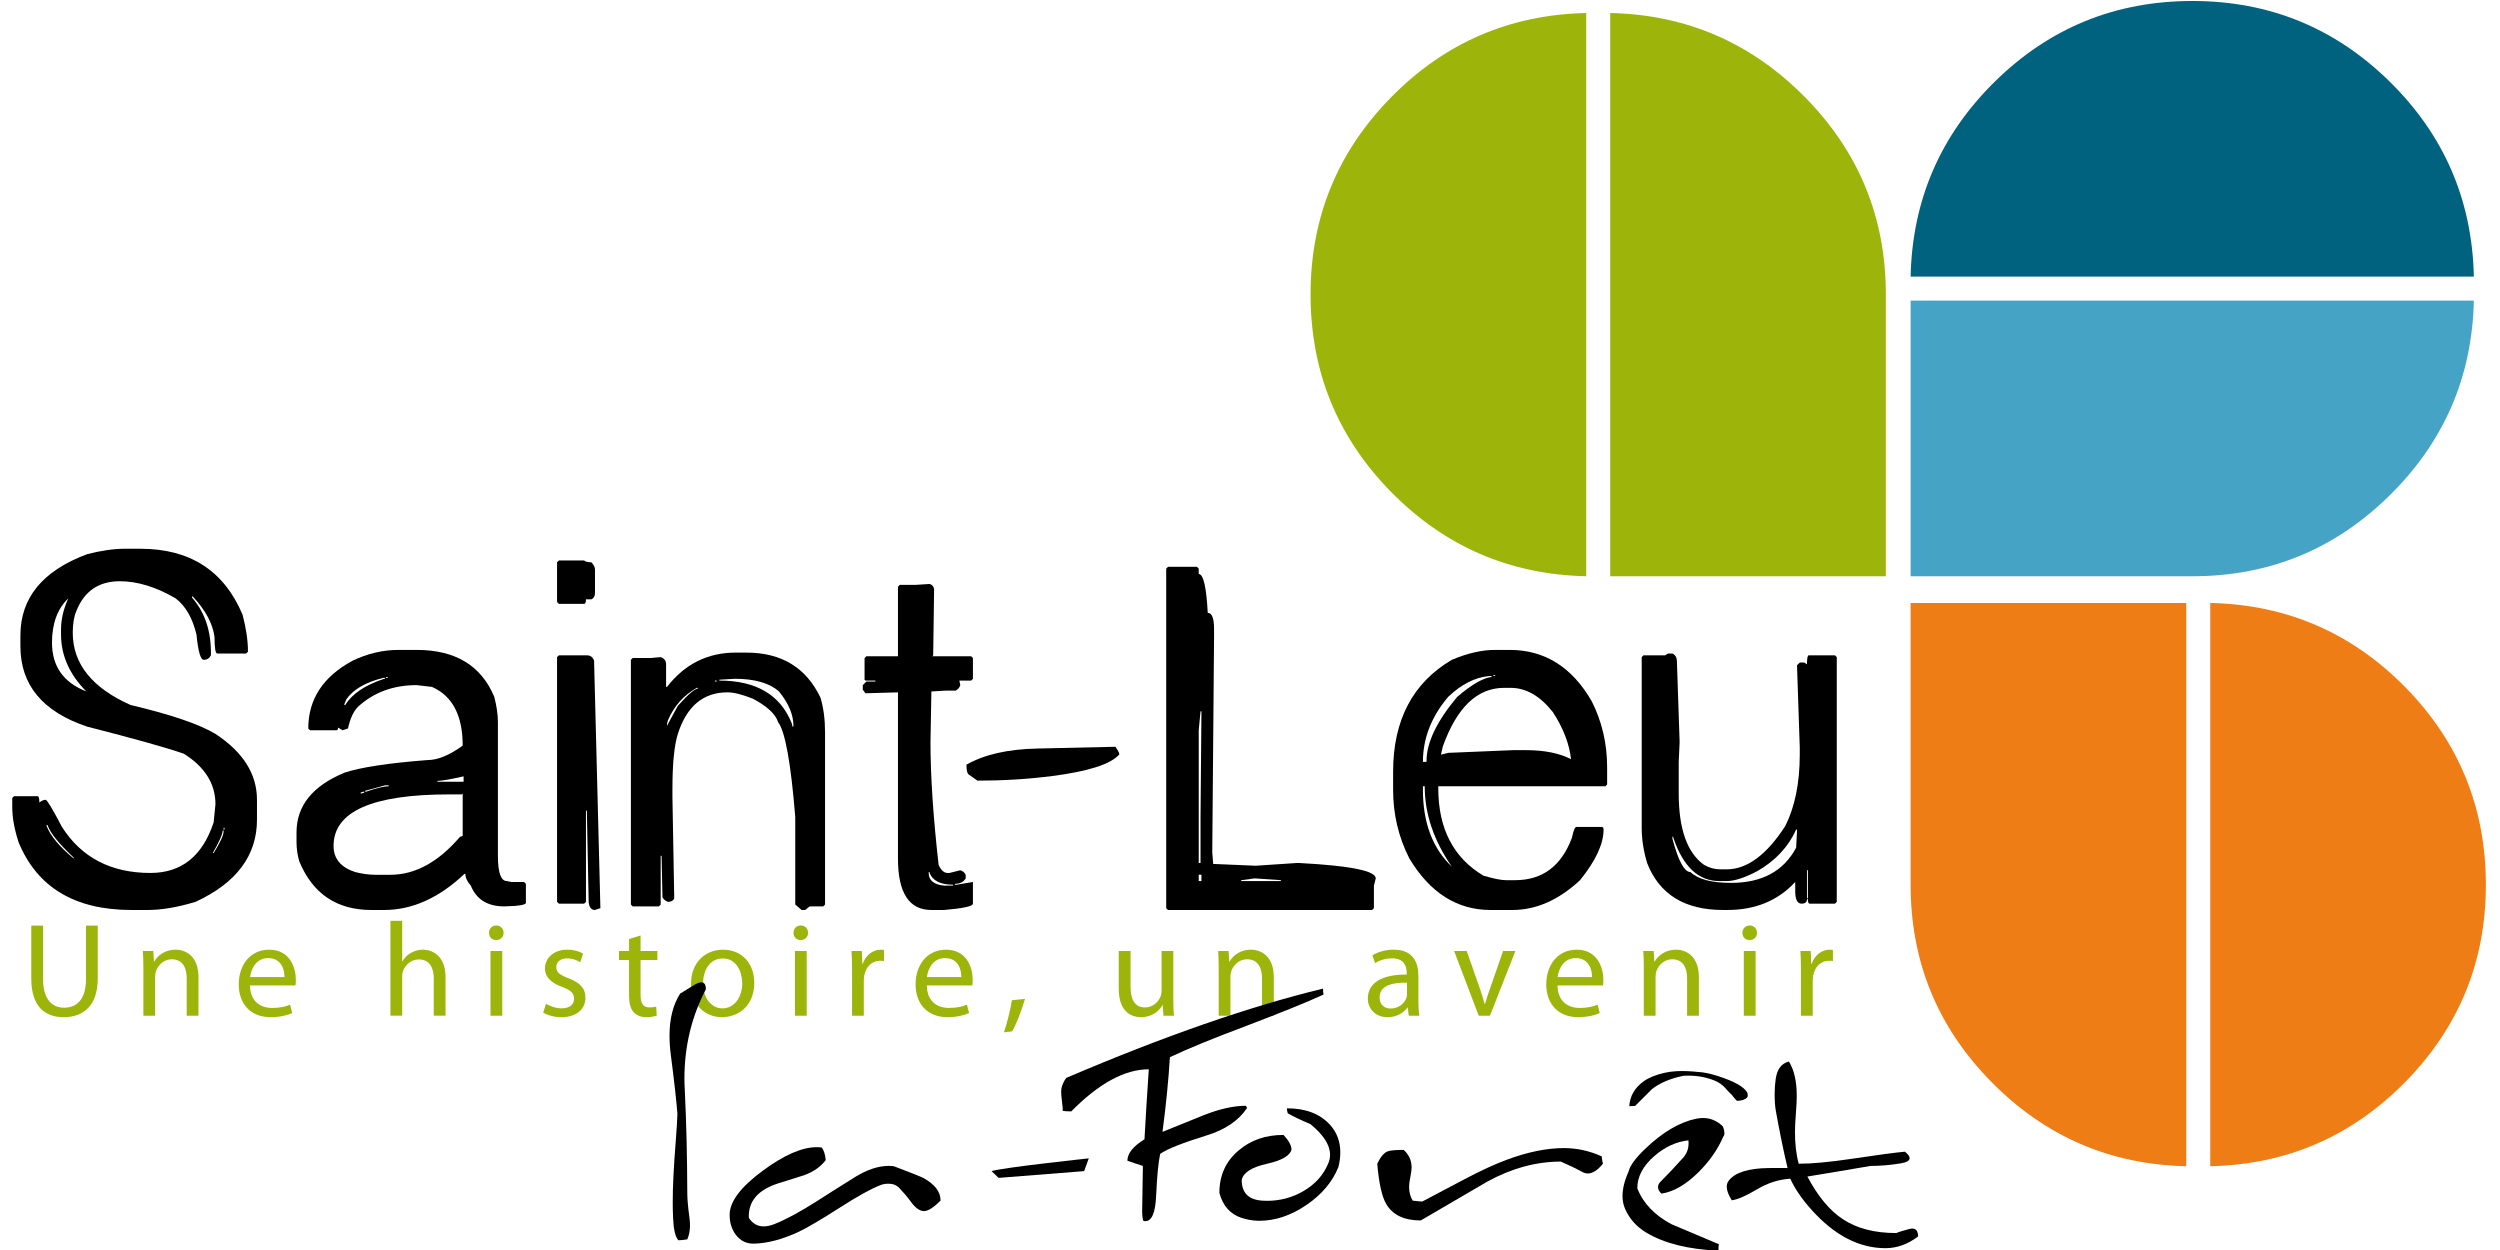 <?xml version="1.0" encoding="UTF-8" standalone="no"?>
<svg
   xmlns:dc="http://purl.org/dc/elements/1.1/"
   xmlns:cc="http://creativecommons.org/ns#"
   xmlns:rdf="http://www.w3.org/1999/02/22-rdf-syntax-ns#"
   xmlns:svg="http://www.w3.org/2000/svg"
   xmlns="http://www.w3.org/2000/svg"
   viewBox="0 0 600 303.124"
   height="150"
   width="300"
   xml:space="preserve"
   id="svg833"
   version="1.1"><defs
     id="defs837" /><g
     transform="matrix(1.333,0,0,-1.333,-609.419,960)"
     id="g841"><g
       id="g2080"><path
         id="path1707"
         style="fill:#00627f;fill-opacity:1;fill-rule:nonzero;stroke:none;stroke-width:4.826"
         d="m 889.532,705.368 c -9.941,9.758 -21.885,14.631 -35.855,14.631 -14.009,0 -25.982,-4.874 -35.908,-14.631 -9.936,-9.758 -15.051,-21.595 -15.355,-35.503 h 102.464 c -0.299,13.908 -5.414,25.745 -15.346,35.503" /><path
         id="path1711"
         style="fill:#45a4c5;fill-opacity:1;fill-rule:nonzero;stroke:none;stroke-width:4.826"
         d="M 904.877,665.497 H 802.418 v -50.149 h 51.263 c 13.966,0 25.914,4.898 35.85,14.68 9.931,9.782 15.047,21.614 15.346,35.469" /><path
         id="path1715"
         style="fill:#ee7d15;fill-opacity:1;fill-rule:nonzero;stroke:none;stroke-width:4.826"
         d="m 892.428,595.139 c -9.758,9.926 -21.6,15.051 -35.503,15.351 V 508.02 c 13.903,0.299 25.745,5.419 35.503,15.355 9.753,9.931 14.636,21.885 14.636,35.845 0,13.999 -4.884,25.977 -14.636,35.918" /><path
         id="path1719"
         style="fill:#ee7d15;fill-opacity:1;fill-rule:nonzero;stroke:none;stroke-width:4.826"
         d="m 802.415,559.219 c 0,-13.956 4.893,-25.914 14.68,-35.845 9.777,-9.936 21.6,-15.051 35.459,-15.355 V 610.487 h -50.139 z" /><path
         id="path1723"
         style="fill:#9db40a;fill-opacity:1;fill-rule:nonzero;stroke:none;stroke-width:4.826"
         d="M 747.766,717.814 V 615.351 h 50.139 v 51.273 c 0,13.961 -4.888,25.914 -14.675,35.84 -9.782,9.941 -21.605,15.046 -35.464,15.351" /><path
         id="path1727"
         style="fill:#9db40a;fill-opacity:1;fill-rule:nonzero;stroke:none;stroke-width:4.826"
         d="m 693.253,666.622 c 0,-14.014 4.884,-25.986 14.636,-35.922 9.762,-9.931 21.6,-15.047 35.512,-15.351 v 102.464 c -13.912,-0.299 -25.75,-5.41 -35.512,-15.346 -9.753,-9.931 -14.636,-21.885 -14.636,-35.845" /></g><g
       id="g2113"><path
         id="path1731"
         style="fill:#9db40a;fill-opacity:1;fill-rule:nonzero;stroke:none;stroke-width:4.826"
         d="m 462.669,551.797 v -9.729 c 0,-3.653 1.631,-5.207 3.817,-5.207 2.408,0 3.991,1.607 3.991,5.207 v 9.729 h 2.143 v -9.584 c 0,-5.038 -2.654,-7.079 -6.206,-7.079 -3.359,0 -5.887,1.897 -5.887,7.002 v 9.661 z" /><path
         id="path1735"
         style="fill:#9db40a;fill-opacity:1;fill-rule:nonzero;stroke:none;stroke-width:4.826"
         d="m 480.92,543.987 c 0,1.245 -0.024,2.22 -0.097,3.185 h 1.896 l 0.125,-1.94 h 0.043 c 0.589,1.091 1.95,2.186 3.894,2.186 1.631,0 4.16,-0.975 4.16,-5.014 v -7.002 h -2.143 v 6.785 c 0,1.901 -0.705,3.479 -2.727,3.479 -1.385,0 -2.48,-0.999 -2.866,-2.191 -0.101,-0.27 -0.15,-0.632 -0.15,-0.999 v -7.074 h -2.138 z" /><path
         id="path1739"
         style="fill:#9db40a;fill-opacity:1;fill-rule:nonzero;stroke:none;stroke-width:4.826"
         d="m 500.313,540.903 c 0.048,-2.895 1.872,-4.087 4.034,-4.087 1.535,0 2.485,0.265 3.262,0.603 l 0.391,-1.53 c -0.758,-0.343 -2.07,-0.753 -3.943,-0.753 -3.619,0 -5.791,2.408 -5.791,5.955 0,3.552 2.094,6.322 5.525,6.322 3.865,0 4.864,-3.349 4.864,-5.516 0,-0.439 -0.029,-0.753 -0.077,-0.994 z m 6.273,1.53 c 0.024,1.337 -0.555,3.45 -2.968,3.45 -2.186,0 -3.113,-1.969 -3.281,-3.45 z" /><path
         id="path1743"
         style="fill:#9db40a;fill-opacity:1;fill-rule:nonzero;stroke:none;stroke-width:4.826"
         d="m 525.864,552.671 h 2.138 v -7.374 h 0.048 c 0.343,0.613 0.878,1.173 1.539,1.535 0.632,0.367 1.38,0.584 2.186,0.584 1.583,0 4.111,-0.97 4.111,-5.009 v -7.002 h -2.143 v 6.761 c 0,1.892 -0.705,3.474 -2.727,3.474 -1.385,0 -2.456,-0.975 -2.866,-2.114 -0.125,-0.319 -0.15,-0.637 -0.15,-1.018 v -7.103 h -2.138 z" /><path
         id="path1747"
         style="fill:#9db40a;fill-opacity:1;fill-rule:nonzero;stroke:none;stroke-width:4.826"
         d="m 546.45,550.479 c 0,-0.729 -0.516,-1.317 -1.366,-1.317 -0.772,0 -1.288,0.589 -1.288,1.317 0,0.734 0.536,1.342 1.342,1.342 0.777,0 1.313,-0.589 1.313,-1.342 m -2.384,-3.306 h 2.138 v -11.775 h -2.138 z" /><path
         id="path1751"
         style="fill:#9db40a;fill-opacity:1;fill-rule:nonzero;stroke:none;stroke-width:4.826"
         d="m 554.165,537.566 c 0.656,-0.391 1.776,-0.825 2.847,-0.825 1.53,0 2.258,0.753 2.258,1.752 0,1.023 -0.608,1.554 -2.162,2.138 -2.143,0.777 -3.137,1.921 -3.137,3.335 0,1.896 1.554,3.45 4.063,3.45 1.187,0 2.234,-0.314 2.866,-0.729 l -0.512,-1.559 c -0.463,0.294 -1.313,0.705 -2.408,0.705 -1.26,0 -1.945,-0.724 -1.945,-1.597 0,-0.975 0.685,-1.419 2.215,-2.022 2.017,-0.753 3.088,-1.776 3.088,-3.528 0,-2.094 -1.631,-3.552 -4.377,-3.552 -1.293,0 -2.48,0.343 -3.31,0.825 z" /><path
         id="path1755"
         style="fill:#9db40a;fill-opacity:1;fill-rule:nonzero;stroke:none;stroke-width:4.826"
         d="m 571.366,549.996 v -2.818 h 3.064 v -1.636 h -3.064 v -6.346 c 0,-1.462 0.415,-2.287 1.607,-2.287 0.579,0 0.922,0.053 1.235,0.145 l 0.101,-1.631 c -0.415,-0.145 -1.071,-0.29 -1.901,-0.29 -0.994,0 -1.8,0.347 -2.307,0.902 -0.584,0.656 -0.83,1.699 -0.83,3.088 v 6.418 h -1.824 v 1.636 h 1.824 v 2.186 z" /><path
         id="path1759"
         style="fill:#9db40a;fill-opacity:1;fill-rule:nonzero;stroke:none;stroke-width:4.826"
         d="m 592.049,541.385 c 0,-4.353 -3.045,-6.244 -5.863,-6.244 -3.161,0 -5.641,2.326 -5.641,6.051 0,3.914 2.601,6.22 5.834,6.22 3.383,0 5.67,-2.456 5.67,-6.027 m -9.318,-0.125 c 0,-2.577 1.462,-4.522 3.557,-4.522 2.036,0 3.571,1.921 3.571,4.575 0,1.993 -0.999,4.502 -3.528,4.502 -2.505,0 -3.6,-2.34 -3.6,-4.555" /><path
         id="path1763"
         style="fill:#9db40a;fill-opacity:1;fill-rule:nonzero;stroke:none;stroke-width:4.826"
         d="m 601.834,550.479 c 0,-0.729 -0.512,-1.317 -1.366,-1.317 -0.772,0 -1.284,0.589 -1.284,1.317 0,0.734 0.531,1.342 1.337,1.342 0.777,0 1.313,-0.589 1.313,-1.342 m -2.384,-3.306 h 2.138 v -11.775 h -2.138 z" /><path
         id="path1767"
         style="fill:#9db40a;fill-opacity:1;fill-rule:nonzero;stroke:none;stroke-width:4.826"
         d="m 609.84,543.501 c 0,1.385 -0.024,2.582 -0.101,3.672 h 1.877 l 0.097,-2.336 h 0.072 c 0.536,1.583 1.848,2.577 3.286,2.577 0.217,0 0.386,-0.019 0.579,-0.048 v -2.017 c -0.217,0.048 -0.434,0.048 -0.729,0.048 -1.506,0 -2.577,-1.12 -2.871,-2.722 -0.048,-0.294 -0.072,-0.661 -0.072,-0.999 v -6.273 h -2.138 z" /><path
         id="path1771"
         style="fill:#9db40a;fill-opacity:1;fill-rule:nonzero;stroke:none;stroke-width:4.826"
         d="m 623.444,540.903 c 0.048,-2.895 1.872,-4.087 4.034,-4.087 1.535,0 2.48,0.265 3.262,0.603 l 0.391,-1.53 c -0.758,-0.343 -2.07,-0.753 -3.943,-0.753 -3.619,0 -5.791,2.408 -5.791,5.955 0,3.552 2.094,6.322 5.525,6.322 3.865,0 4.864,-3.349 4.864,-5.516 0,-0.439 -0.029,-0.753 -0.077,-0.994 z m 6.273,1.53 c 0.024,1.337 -0.555,3.45 -2.968,3.45 -2.186,0 -3.113,-1.969 -3.281,-3.45 z" /><path
         id="path1775"
         style="fill:#9db40a;fill-opacity:1;fill-rule:nonzero;stroke:none;stroke-width:4.826"
         d="m 637.459,532.383 c 0.536,1.462 1.192,4.068 1.462,5.839 l 2.379,0.246 c -0.579,-2.07 -1.655,-4.768 -2.336,-5.916 z" /><path
         id="path1779"
         style="fill:#9db40a;fill-opacity:1;fill-rule:nonzero;stroke:none;stroke-width:4.826"
         d="m 668.286,538.637 c 0,-1.24 0.024,-2.312 0.101,-3.238 h -1.901 l -0.121,1.925 h -0.048 c -0.536,-0.951 -1.8,-2.186 -3.894,-2.186 -1.848,0 -4.063,1.042 -4.063,5.149 v 6.886 h 2.147 v -6.495 c 0,-2.239 0.7,-3.769 2.625,-3.769 1.433,0 2.427,0.999 2.818,1.969 0.125,0.29 0.198,0.685 0.198,1.095 v 7.2 h 2.138 z" /><path
         id="path1783"
         style="fill:#9db40a;fill-opacity:1;fill-rule:nonzero;stroke:none;stroke-width:4.826"
         d="m 676.54,543.987 c 0,1.245 -0.024,2.22 -0.097,3.185 h 1.896 l 0.125,-1.94 h 0.043 c 0.589,1.091 1.945,2.186 3.894,2.186 1.631,0 4.16,-0.975 4.16,-5.014 v -7.002 h -2.143 v 6.785 c 0,1.901 -0.705,3.479 -2.727,3.479 -1.385,0 -2.48,-0.999 -2.866,-2.191 -0.101,-0.27 -0.15,-0.632 -0.15,-0.999 v -7.074 H 676.54 Z" /><path
         id="path1787"
         style="fill:#9db40a;fill-opacity:1;fill-rule:nonzero;stroke:none;stroke-width:4.826"
         d="m 712.869,538.224 c 0,-1.023 0.048,-2.022 0.169,-2.823 h -1.925 l -0.169,1.481 h -0.068 c -0.666,-0.922 -1.925,-1.747 -3.6,-1.747 -2.389,0 -3.605,1.675 -3.605,3.378 0,2.852 2.529,4.406 7.079,4.377 v 0.246 c 0,0.946 -0.27,2.722 -2.678,2.698 -1.115,0 -2.258,-0.314 -3.084,-0.873 l -0.487,1.428 c 0.97,0.613 2.403,1.028 3.89,1.028 3.6,0 4.478,-2.456 4.478,-4.787 z m -2.07,3.185 c -2.336,0.048 -4.985,-0.367 -4.985,-2.649 0,-1.414 0.922,-2.051 1.993,-2.051 1.554,0 2.548,0.975 2.895,1.974 0.072,0.246 0.097,0.487 0.097,0.685 z" /><path
         id="path1791"
         style="fill:#9db40a;fill-opacity:1;fill-rule:nonzero;stroke:none;stroke-width:4.826"
         d="m 721.656,547.175 2.312,-6.592 c 0.386,-1.095 0.7,-2.07 0.951,-3.04 h 0.068 c 0.27,0.97 0.608,1.945 0.999,3.04 l 2.283,6.592 h 2.244 L 725.888,535.4 h -2.046 l -4.473,11.775 z" /><path
         id="path1795"
         style="fill:#9db40a;fill-opacity:1;fill-rule:nonzero;stroke:none;stroke-width:4.826"
         d="m 738.178,540.903 c 0.048,-2.895 1.872,-4.087 4.034,-4.087 1.535,0 2.48,0.265 3.262,0.603 l 0.391,-1.53 c -0.753,-0.343 -2.07,-0.753 -3.943,-0.753 -3.619,0 -5.791,2.408 -5.791,5.955 0,3.552 2.094,6.322 5.521,6.322 3.87,0 4.869,-3.349 4.869,-5.516 0,-0.439 -0.029,-0.753 -0.077,-0.994 z m 6.273,1.53 c 0.024,1.337 -0.555,3.45 -2.968,3.45 -2.186,0 -3.113,-1.969 -3.281,-3.45 z" /><path
         id="path1799"
         style="fill:#9db40a;fill-opacity:1;fill-rule:nonzero;stroke:none;stroke-width:4.826"
         d="m 753.874,543.987 c 0,1.245 -0.024,2.22 -0.097,3.185 h 1.896 l 0.125,-1.94 h 0.048 c 0.584,1.091 1.945,2.186 3.889,2.186 1.631,0 4.16,-0.975 4.16,-5.014 v -7.002 h -2.143 v 6.785 c 0,1.901 -0.7,3.479 -2.722,3.479 -1.385,0 -2.48,-0.999 -2.871,-2.191 -0.101,-0.27 -0.145,-0.632 -0.145,-0.999 v -7.074 h -2.143 z" /><path
         id="path1803"
         style="fill:#9db40a;fill-opacity:1;fill-rule:nonzero;stroke:none;stroke-width:4.826"
         d="m 774.46,550.479 c 0,-0.729 -0.512,-1.317 -1.361,-1.317 -0.782,0 -1.288,0.589 -1.288,1.317 0,0.734 0.531,1.342 1.332,1.342 0.782,0 1.317,-0.589 1.317,-1.342 m -2.389,-3.306 h 2.143 v -11.775 h -2.143 z" /><path
         id="path1807"
         style="fill:#9db40a;fill-opacity:1;fill-rule:nonzero;stroke:none;stroke-width:4.826"
         d="m 782.464,543.501 c 0,1.385 -0.024,2.582 -0.097,3.672 h 1.877 l 0.092,-2.336 h 0.077 c 0.531,1.583 1.848,2.577 3.281,2.577 0.217,0 0.391,-0.019 0.584,-0.048 v -2.017 c -0.222,0.048 -0.439,0.048 -0.729,0.048 -1.51,0 -2.577,-1.12 -2.866,-2.722 -0.058,-0.294 -0.077,-0.661 -0.077,-0.999 v -6.273 h -2.143 z" /></g><g
       id="g2091"><path
         id="path1675"
         style="fill:#000000;fill-opacity:1;fill-rule:nonzero;stroke:none;stroke-width:4.826"
         d="m 477.602,620.35 h 2.794 c 9.005,0 15.196,-3.996 18.564,-11.992 0.656,-2.49 0.984,-4.739 0.984,-6.737 l -0.328,-0.328 h -5.26 c -0.328,0 -0.492,0.984 -0.492,2.958 -0.304,2.437 -1.617,4.903 -3.943,7.393 h -0.164 v -0.164 c 2.302,-2.63 3.45,-5.969 3.45,-10.023 v -0.492 c -0.27,-0.545 -0.709,-0.82 -1.313,-0.82 -0.574,0 -1.013,1.53 -1.317,4.599 -0.709,2.982 -1.969,5.178 -3.779,6.573 -3.557,2.08 -6.954,3.122 -10.182,3.122 -3.832,0 -6.462,-1.81 -7.89,-5.424 -0.439,-1.013 -0.656,-2.326 -0.656,-3.943 0,-5.641 3.503,-10.023 10.515,-13.145 7.316,-1.728 12.46,-3.474 15.442,-5.255 5.043,-3.315 7.557,-7.311 7.557,-11.992 v -3.614 c 0,-6.52 -3.721,-11.5 -11.171,-14.95 -3.257,-0.984 -6.158,-1.481 -8.706,-1.481 h -2.958 c -10.298,0 -17.141,4.107 -20.533,12.32 -0.772,2.384 -1.153,4.522 -1.153,6.413 v 1.641 l 0.328,0.328 h 4.276 c 0.217,0 0.328,-0.381 0.328,-1.153 0.41,0.333 0.791,0.497 1.149,0.497 0.251,0 1.235,-1.646 2.958,-4.932 3.561,-5.583 8.923,-8.377 16.099,-8.377 5.646,0 9.473,3.064 11.5,9.203 l 0.328,3.286 c 0,3.721 -1.911,6.79 -5.747,9.198 -3.146,1.095 -9.01,2.741 -17.58,4.927 -8.102,2.707 -12.156,7.586 -12.156,14.622 v 1.974 c 0,6.848 4.054,11.775 12.156,14.786 2.548,0.656 4.85,0.984 6.901,0.984 m -14.294,-50.269 v -0.164 c 0.709,-1.81 2.355,-3.779 4.927,-5.916 v 0.164 c -2.678,2.519 -4.271,4.488 -4.763,5.916 z m 0.984,33.186 c 0,-4.3 2.085,-7.258 6.244,-8.874 -3.069,3.093 -4.599,6.544 -4.599,10.351 v 0.984 c 0,1.781 0.439,3.639 1.313,5.588 -1.969,-1.887 -2.958,-4.575 -2.958,-8.049 m 31.053,-34.176 c 0,-0.632 -0.603,-1.998 -1.81,-4.107 h 0.164 c 1.206,1.945 1.81,3.262 1.81,3.943 v 0.164 z m 0.164,0.164 h 0.164 v 0.328 h -0.164 z" /><path
         id="path1679"
         style="fill:#000000;fill-opacity:1;fill-rule:nonzero;stroke:none;stroke-width:4.826"
         d="m 527.343,601.95 h 3.286 c 7.036,0 11.751,-2.847 14.125,-8.541 0.444,-1.723 0.661,-3.262 0.661,-4.604 v -24.312 c 0,-3.069 0.545,-4.599 1.641,-4.599 l 0.82,-0.164 h 2.302 l 0.328,-0.328 v -3.45 c 0,-0.381 -1.313,-0.608 -3.943,-0.661 -3.035,0 -5.067,1.264 -6.08,3.779 -0.656,0.738 -0.984,1.453 -0.984,2.138 h -0.164 c -4.628,-4.382 -9.502,-6.573 -14.622,-6.573 h -2.302 c -6.326,0 -10.703,2.958 -13.14,8.874 -0.328,1.149 -0.492,2.297 -0.492,3.446 v 1.81 c 0,4.816 2.9,8.43 8.706,10.843 2.958,0.989 7.996,1.752 15.114,2.302 1.863,0 3.996,0.873 6.409,2.63 0,5.477 -1.863,9.034 -5.583,10.679 l -2.794,0.323 c -4.247,0 -7.808,-1.313 -10.679,-3.943 -0.82,-0.849 -1.428,-2.162 -1.81,-3.943 l -0.984,-0.328 -0.82,0.492 c 0,-0.328 -0.111,-0.492 -0.328,-0.492 h -4.768 l -0.323,0.328 c 0,5.313 2.678,9.42 8.049,12.325 2.736,1.313 5.53,1.969 8.377,1.969 m 9.198,-26.286 c -14.019,0 -21.026,-3.122 -21.026,-9.367 0,-2.326 1.313,-3.914 3.943,-4.763 1.313,-0.328 2.514,-0.492 3.614,-0.492 h 2.789 c 4.493,0 8.71,2.302 12.653,6.901 l 0.492,0.164 v 7.721 l -0.164,-0.164 z m -19.057,16.427 v -0.164 h 0.164 c 1.231,2.032 3.59,3.614 7.065,4.768 h 0.164 v 0.164 h -0.328 c -3.233,-0.796 -5.477,-2.109 -6.737,-3.943 z m 2.958,-16.099 v -0.164 h 0.164 l 0.492,0.164 v 0.164 h -0.164 z m 0.82,0.328 v -0.164 h 0.164 c 1.887,0.656 3.257,0.984 4.107,0.984 v 0.169 h -0.656 z m 3.779,20.538 h 0.328 v 0.164 h -0.328 z m 9.367,-18.733 v -0.159 h 4.763 v 0.984 c -2.379,-0.545 -3.972,-0.825 -4.763,-0.825" /><path
         id="path1683"
         style="fill:#000000;fill-opacity:1;fill-rule:nonzero;stroke:none;stroke-width:4.826"
         d="m 556.503,618.215 h 4.599 c 0.217,-0.217 0.656,-0.328 1.317,-0.328 0.439,-0.468 0.656,-0.902 0.656,-1.317 v -4.271 c 0,-0.569 -0.217,-0.955 -0.656,-1.149 h -0.984 c 0,-0.545 -0.116,-0.82 -0.333,-0.82 h -4.599 l -0.328,0.328 v 7.229 z m 0,-17.252 h 5.091 c 0.661,0 1.1,-0.328 1.317,-0.984 l 1.149,-45.014 -0.984,-0.328 c -0.685,0 -1.066,0.492 -1.149,1.477 l -0.333,16.596 h -0.159 v -16.596 l -0.333,-0.328 h -4.599 l -0.328,0.328 v 44.522 z" /><path
         id="path1687"
         style="fill:#000000;fill-opacity:1;fill-rule:nonzero;stroke:none;stroke-width:4.826"
         d="m 588.665,601.457 h 1.969 c 6.384,0 10.872,-2.741 13.473,-8.213 0.545,-1.858 0.82,-3.943 0.82,-6.244 v -31.377 l -0.328,-0.333 h -2.466 l -0.82,-0.651 h -0.656 l -1.149,0.984 v 15.934 c -0.796,9.83 -1.834,15.582 -3.122,17.247 -0.439,1.453 -1.974,2.881 -4.599,4.276 -1.945,0.767 -3.479,1.149 -4.604,1.149 -4.406,0 -7.417,-2.519 -9.034,-7.557 -0.656,-2.109 -0.984,-5.448 -0.984,-10.023 v -1.477 l 0.328,-18.4 c -0.164,-0.439 -0.545,-0.656 -1.149,-0.656 -0.444,0.164 -0.772,0.434 -0.989,0.82 l -0.164,7.557 h -0.164 v -8.87 l -0.328,-0.333 h -4.763 l -0.328,0.333 v 44.522 l 0.328,0.328 h 3.286 l 1.805,0.164 c 0.656,-0.217 0.984,-0.656 0.984,-1.317 v -4.102 h 0.164 c 3.233,4.155 7.398,6.24 12.489,6.24 m -12.489,-12.976 v -0.333 l 1.974,3.619 c 1.863,2.08 3.069,3.117 3.614,3.117 v 0.164 h -0.164 c -2.384,-1.337 -4.136,-3.31 -5.255,-5.911 z m 8.71,7.721 h 0.328 v 0.164 h -0.328 z m 0.82,0.323 v -0.159 c 6.684,0 11.06,-2.577 13.145,-7.721 l 0.164,-0.656 h 0.164 v 0.159 c 0,1.998 -0.878,4.083 -2.63,6.244 -1.752,1.535 -4.435,2.302 -8.049,2.302 z" /><path
         id="path1691"
         style="fill:#000000;fill-opacity:1;fill-rule:nonzero;stroke:none;stroke-width:4.826"
         d="m 623.945,613.943 c 0.545,-0.164 0.82,-0.545 0.82,-1.149 l -0.164,-11.833 -0.164,-0.164 h 7.065 l 0.328,-0.328 v -3.779 l -0.328,-0.328 h -2.138 l 0.169,-0.82 c -0.14,-0.434 -0.41,-0.767 -0.825,-0.989 h -1.641 l -2.794,-0.159 -0.164,-9.203 c 0,-6.158 0.492,-13.608 1.481,-22.343 0.434,-0.984 0.984,-1.477 1.641,-1.477 h 0.328 l 1.974,0.492 c 0.463,-0.14 0.791,-0.415 0.984,-0.825 v -0.651 c -0.386,-0.656 -1.038,-0.989 -1.974,-0.989 v -0.164 h 0.328 l 2.958,0.497 v -3.947 c 0,-0.468 -1.752,-0.844 -5.255,-1.149 h -2.302 c -4.054,0 -6.08,3.117 -6.08,9.362 v 30.233 l -5.911,-0.169 -0.492,0.661 v 0.82 l 0.656,0.656 h 1.641 v 0.164 h -1.805 l -0.164,0.164 v 3.943 l 0.328,0.328 h 5.747 v 12.653 l 0.333,0.328 h 2.789 z m -0.164,-52.407 v -0.164 c 0,-1.342 0.931,-2.114 2.794,-2.302 h 1.641 v 0.164 c -2.273,0 -3.692,0.709 -4.271,2.138 v 0.164 z" /><path
         id="path1695"
         style="fill:#000000;fill-opacity:1;fill-rule:nonzero;stroke:none;stroke-width:4.826"
         d="m 667.32,617.064 h 5.26 l 0.328,-0.328 v -0.984 c 0.845,0 1.39,-2.355 1.641,-7.065 0.767,0 1.149,-0.984 1.149,-2.958 v -1.313 l -0.328,-39.267 0.164,-2.138 h 0.164 l 7.562,-0.323 7.393,0.492 h 0.651 c 9.203,-0.492 13.806,-1.424 13.806,-2.794 l -0.333,-1.313 v -4.107 l -0.328,-0.333 h -37.129 l -0.328,0.333 v 61.769 z m 5.916,-26.286 -0.328,-3.45 v -24.148 h 0.328 v 8.377 l 0.164,18.893 v 0.328 z m -0.328,-30.884 h 0.492 v 1.149 h -0.492 z m 7.721,0.164 v -0.164 h 7.229 v 0.164 l -4.768,0.328 z" /><path
         id="path1699"
         style="fill:#000000;fill-opacity:1;fill-rule:nonzero;stroke:none;stroke-width:4.826"
         d="m 726.835,601.95 h 2.63 c 6.38,0 11.364,-3.122 14.95,-9.367 1.863,-3.692 2.789,-7.692 2.789,-11.987 v -3.127 l -0.318,-0.328 h -30.402 v -0.328 c 0,-7.364 2.741,-12.672 8.218,-15.934 1.863,-0.55 3.228,-0.82 4.102,-0.82 h 1.646 c 4.985,0 8.435,2.567 10.351,7.721 0.275,1.313 0.55,1.969 0.82,1.969 h 4.599 c 0.227,0 0.333,-0.164 0.333,-0.492 0,-2.601 -1.424,-5.67 -4.276,-9.198 -3.885,-3.614 -7.991,-5.424 -12.32,-5.424 h -3.943 c -6.104,0 -11.032,3.122 -14.786,9.367 -1.974,3.889 -2.958,8.049 -2.958,12.484 v 3.286 c 0,9.391 3.561,16.181 10.679,20.374 2.852,1.202 5.472,1.805 7.885,1.805 m -13.14,-20.369 h 0.656 v 0.164 c 0,3.339 1.863,7.229 5.583,11.664 2.63,2.244 4.715,3.45 6.244,3.61 v 0.169 h -0.492 c -2.543,-0.246 -5.009,-1.506 -7.393,-3.779 -3.064,-3.614 -4.599,-7.557 -4.599,-11.828 m 0,-4.44 v -0.656 c 0,-5.965 1.752,-10.626 5.255,-13.966 -3.286,4.739 -4.927,9.613 -4.927,14.622 z m 3.286,5.752 1.313,0.328 11.828,0.492 h 2.302 c 3.344,0 6.076,-0.545 8.213,-1.641 -0.299,2.765 -1.395,5.612 -3.286,8.541 -2.326,2.958 -4.903,4.435 -7.721,4.435 h -1.149 c -4.908,0 -8.624,-3.561 -11.171,-10.679 z m 9.526,14.294 h 0.328 v 0.164 h -0.328 z" /><path
         id="path1703"
         style="fill:#000000;fill-opacity:1;fill-rule:nonzero;stroke:none;stroke-width:4.826"
         d="m 758.26,601.294 h 0.82 c 0.55,-0.251 0.82,-0.743 0.82,-1.477 l 0.492,-14.622 -0.164,-3.614 v -5.752 c 0,-6.466 1.539,-10.79 4.599,-12.976 0.96,-0.55 1.945,-0.825 2.958,-0.825 h 1.153 c 3.721,0 7.287,2.63 10.679,7.89 1.752,3.503 2.63,7.827 2.63,12.976 v 1.317 l -0.497,14.781 v 0.169 l 0.497,0.492 h 0.82 l 0.492,-0.333 c 0,1.1 0.111,1.646 0.328,1.646 h 4.768 l 0.323,-0.328 v -44.522 l -0.323,-0.328 h -4.604 c -0.222,0 -0.328,0.27 -0.328,0.82 h -0.164 c 0,-0.55 -0.328,-0.82 -0.989,-0.82 -0.762,0 -1.149,0.762 -1.149,2.297 v 1.646 c -3.146,-3.397 -7.253,-5.091 -12.32,-5.091 h -0.825 c -6.978,0 -11.577,2.842 -13.797,8.541 -0.656,2.186 -0.984,4.324 -0.984,6.409 v 31.049 l 0.328,0.328 h 3.943 z m 23.327,-32.038 c -1.419,-3.151 -3.779,-5.67 -7.065,-7.552 -2.297,-1.211 -4.16,-1.81 -5.583,-1.81 h -1.317 c -3.803,0 -6.597,2.625 -8.377,7.885 v 0.164 h -0.164 v -0.328 c 1.071,-4.054 2.167,-6.08 3.286,-6.08 1.371,-1.313 3.836,-1.969 7.393,-1.969 5.612,0 9.56,2.138 11.828,6.404 l 0.164,3.127 v 0.159 z m 1.974,-12.484 h 0.164 v 5.096 h -0.164 z" /><path
         id="path1843"
         style="fill:#000000;fill-opacity:1;fill-rule:nonzero;stroke:none;stroke-width:4.826"
         d="m 658.437,582.903 c -1.583,-1.757 -5.632,-3.055 -12.156,-3.894 -4.387,-0.565 -8.932,-0.845 -13.633,-0.845 l -1.578,1.11 c -0.285,0.208 -0.42,0.801 -0.42,1.79 3.224,1.853 7.543,2.838 12.943,2.944 l 14.159,0.319 c 0.56,-0.811 0.791,-1.284 0.685,-1.424" /></g><g
       id="g2124"><path
         id="path1811"
         style="fill:#000000;fill-opacity:1;fill-rule:nonzero;stroke:none;stroke-width:4.826"
         d="m 583.243,540.2 c -2.596,-4.956 -3.899,-10.38 -3.899,-16.272 0,-0.569 0.024,-1.279 0.072,-2.128 0.28,-5.718 0.429,-11.973 0.454,-18.762 0,-0.989 0.13,-2.461 0.396,-4.42 0.063,-0.507 0.097,-0.941 0.097,-1.308 0,-0.984 -0.169,-1.848 -0.492,-2.591 -0.632,-0.111 -1.177,-0.164 -1.641,-0.164 -0.54,0.637 -0.859,1.954 -0.941,3.962 -0.048,0.984 -0.072,1.969 -0.072,2.949 0,2.838 0.179,6.428 0.526,10.771 l 0.068,0.917 c 0.13,1.679 0.217,3.151 0.261,4.42 -0.198,2.471 -0.598,6.061 -1.211,10.776 -0.154,1.182 -0.227,2.321 -0.227,3.436 0,3.059 0.642,5.603 1.925,7.629 0.154,0.111 0.984,0.623 2.495,1.544 0.584,0.343 1.047,0.521 1.375,0.521 0.54,0 0.816,-0.429 0.816,-1.279" /><path
         id="path1815"
         style="fill:#000000;fill-opacity:1;fill-rule:nonzero;stroke:none;stroke-width:4.826"
         d="m 625.942,501.761 c -1.269,-1.269 -2.273,-1.901 -3.011,-1.901 -0.787,0 -1.592,0.579 -2.422,1.737 -0.545,0.762 -1.235,1.583 -2.065,2.456 -0.502,0.521 -1.158,0.787 -1.964,0.787 -0.545,0 -1.013,-0.077 -1.404,-0.232 -1.679,-0.632 -4.174,-2.007 -7.47,-4.126 -3.45,-2.201 -5.936,-3.668 -7.461,-4.391 -3.021,-1.395 -5.743,-2.109 -8.189,-2.157 -1.351,-0.019 -2.447,0.526 -3.277,1.636 -0.743,1.004 -1.11,2.21 -1.11,3.6 0,2.403 2.007,5.077 6.022,8.025 3.861,2.862 7.137,4.29 9.825,4.29 0.304,0 0.608,-0.024 0.912,-0.063 0.396,-0.526 0.637,-1.288 0.724,-2.292 -0.936,-1.226 -2.258,-2.143 -3.957,-2.755 -1.052,-0.323 -2.611,-0.816 -4.686,-1.472 -3.716,-1.197 -5.487,-3.296 -5.342,-6.283 0.68,-1.033 1.573,-1.544 2.688,-1.544 0.637,0 1.322,0.154 2.061,0.458 2.056,0.83 4.541,2.172 7.47,4.029 1.592,1.028 3.991,2.543 7.205,4.555 2.138,1.303 4.155,1.964 6.056,1.964 0.304,0 0.608,-0.029 0.912,-0.068 3.214,-1.221 4.995,-1.93 5.342,-2.128 2.094,-1.134 3.142,-2.509 3.142,-4.126" /><path
         id="path1819"
         style="fill:#000000;fill-opacity:1;fill-rule:nonzero;stroke:none;stroke-width:4.826"
         d="m 695.622,539.252 c -2.949,-1.356 -7.605,-3.243 -13.98,-5.67 -6.201,-2.331 -10.858,-4.237 -13.98,-5.728 -0.241,-4.102 -0.695,-8.628 -1.346,-13.584 l 7.436,3.011 c 2.9,1.153 5.477,1.737 7.726,1.737 0.082,-0.154 0.164,-0.285 0.227,-0.396 -1.525,-2.292 -3.986,-3.962 -7.383,-5.004 -4.377,-1.361 -7.195,-2.471 -8.43,-3.349 -0.328,-1.549 -0.569,-4.044 -0.724,-7.494 -0.13,-3.166 -0.782,-4.744 -1.954,-4.744 -0.13,0 -0.265,0.019 -0.396,0.063 -0.135,0.391 -0.198,0.999 -0.198,1.829 0,0.83 0.039,3.552 0.13,8.155 l -1.409,0.458 c -0.545,0.179 -1.013,0.343 -1.409,0.492 0,1.313 1.038,2.611 3.108,3.899 0.222,4.102 0.483,8.344 0.787,12.73 -4.362,0 -9.067,-2.548 -14.11,-7.663 -0.719,0 -1.231,0.039 -1.539,0.101 0,0.396 -0.043,0.97 -0.145,1.718 -0.101,0.753 -0.15,1.332 -0.15,1.723 0,0.854 0.304,1.703 0.917,2.548 17.792,7.605 33.37,13.015 46.722,16.248 0,-0.502 0.039,-0.864 0.101,-1.081" /><path
         id="path1823"
         style="fill:#000000;fill-opacity:1;fill-rule:nonzero;stroke:none;stroke-width:4.826"
         d="m 698.307,507.851 c -1.091,-2.702 -3.04,-5.014 -5.849,-6.91 -2.804,-1.901 -5.656,-2.847 -8.561,-2.847 -1.066,0 -2.157,0.188 -3.277,0.555 -2.003,0.68 -3.325,2.181 -3.957,4.517 0,3.19 1.168,5.767 3.508,7.731 2.201,1.877 4.917,2.818 8.151,2.818 0.893,-0.922 1.385,-1.79 1.472,-2.62 -0.241,-1.134 -1.737,-2.017 -4.502,-2.635 -2.76,-0.623 -4.28,-1.602 -4.565,-2.929 0,-2.34 1.226,-3.595 3.696,-3.769 0.304,-0.019 0.613,-0.034 0.917,-0.034 2.384,0 4.584,0.589 6.611,1.766 2.138,1.245 3.648,2.924 4.522,5.043 0.217,0.521 0.328,1.038 0.328,1.544 0,1.786 -1.187,3.653 -3.571,5.598 -1.747,0.738 -3.122,1.395 -4.121,1.964 -0.111,0.323 -0.164,0.627 -0.164,0.912 3.407,0 6.013,-0.989 7.822,-2.973 1.264,-1.375 1.897,-3.064 1.897,-5.048 0,-0.849 -0.111,-1.742 -0.357,-2.683" /><path
         id="path1827"
         style="fill:#000000;fill-opacity:1;fill-rule:nonzero;stroke:none;stroke-width:4.826"
         d="m 746.44,508.473 c -0.96,-1.177 -1.872,-1.771 -2.751,-1.771 -0.347,0 -0.7,0.101 -1.047,0.299 -1.071,0.589 -2.36,1.206 -3.865,1.863 -4.473,0 -8.928,-1.211 -13.358,-3.634 l -12.117,-7.074 c -3.059,0 -5.159,1.013 -6.317,3.05 -0.767,1.332 -1.298,3.75 -1.602,7.267 0.565,1.197 1.177,1.94 1.834,2.229 0.454,0.193 1.453,0.29 2.973,0.29 0.965,-0.869 1.443,-1.94 1.443,-3.209 0,-0.391 -0.077,-0.97 -0.227,-1.732 -0.15,-0.762 -0.232,-1.342 -0.232,-1.732 0,-0.984 0.217,-1.839 0.656,-2.558 0.922,-0.111 1.496,-0.164 1.737,-0.164 l 7.625,4.025 c 3.021,1.597 5.622,2.794 7.832,3.605 3.774,1.399 7.224,2.094 10.341,2.094 2.336,0 4.618,-0.502 6.848,-1.506 0.063,-0.613 0.14,-1.057 0.227,-1.342" /><path
         id="path1831"
         style="fill:#000000;fill-opacity:1;fill-rule:nonzero;stroke:none;stroke-width:4.826"
         d="m 768.315,513.35 c -1.023,-2.336 -2.533,-4.483 -4.522,-6.447 -2.273,-2.249 -4.507,-3.537 -6.713,-3.865 -0.415,0.396 -0.618,0.787 -0.618,1.177 0,0.265 0.092,0.54 0.294,0.816 1.457,1.467 2.9,2.992 4.319,4.584 0.743,0.849 1.047,1.896 0.917,3.113 -2.205,-0.241 -4.271,-1.187 -6.187,-2.847 -2.075,-1.79 -3.113,-3.754 -3.113,-5.892 1.071,-2.712 3.146,-4.879 6.225,-6.52 l 8.604,-3.634 c -0.039,-0.265 -0.063,-0.651 -0.063,-1.177 -5.482,0.236 -9.83,1.322 -13.063,3.243 -1.834,1.086 -3.146,2.553 -3.933,4.382 -0.304,0.705 -0.458,1.477 -0.458,2.326 0,1.337 0.376,2.833 1.115,4.488 0.265,1.047 1.235,2.379 2.915,3.996 3.185,3.079 6.307,4.932 9.367,5.569 0.41,0.087 0.825,0.13 1.245,0.13 1.351,0 2.553,-0.502 3.595,-1.51 0.203,-0.473 0.299,-0.898 0.299,-1.245 0,-0.285 -0.077,-0.507 -0.227,-0.685" /><path
         id="path1835"
         style="fill:#000000;fill-opacity:1;fill-rule:nonzero;stroke:none;stroke-width:4.826"
         d="m 803.774,495.244 c -1.877,-1.424 -3.856,-2.133 -5.926,-2.133 -4.777,0 -9.256,2.316 -13.425,6.944 -1.771,1.964 -3.069,3.865 -3.899,5.699 -2.07,-0.135 -4.073,-0.767 -5.989,-1.901 -2.056,-1.226 -3.605,-1.896 -4.652,-2.032 -0.608,0.965 -0.917,1.781 -0.917,2.461 0,0.434 0.121,0.806 0.362,1.11 1.134,1.486 3.547,2.249 7.234,2.297 1.597,0.019 2.751,0.019 3.47,0 -0.719,3.006 -1.428,6.457 -2.128,10.346 -0.154,0.844 -0.227,1.906 -0.227,3.17 0,0.878 0.063,1.766 0.193,2.688 0.246,1.766 1.038,2.828 2.398,3.175 0.955,-1.506 1.433,-3.6 1.433,-6.283 0,-0.724 -0.053,-1.8 -0.164,-3.243 -0.106,-1.443 -0.159,-2.524 -0.159,-3.243 0,-2.273 0.232,-4.213 0.685,-5.825 2.379,0 5.612,0.294 9.695,0.907 4.691,0.705 7.9,1.129 9.622,1.284 0.574,-0.458 0.854,-0.849 0.854,-1.177 0,-0.463 -0.55,-0.777 -1.636,-0.951 -1.901,-0.309 -3.725,-0.463 -5.472,-0.463 -1.134,-0.193 -3.055,-0.521 -5.762,-0.98 l -5.728,-0.951 c 1.921,-3.624 4.073,-6.206 6.452,-7.76 2.529,-1.679 5.776,-2.519 9.724,-2.519 0.367,0.174 1.134,0.415 2.292,0.719 0.236,0.068 0.434,0.101 0.589,0.101 0.724,0 1.081,-0.483 1.081,-1.443" /><path
         id="path1839"
         style="fill:#000000;fill-opacity:1;fill-rule:nonzero;stroke:none;stroke-width:4.826"
         d="m 769.093,521.796 c -0.565,0.651 -1.149,1.375 -2.669,1.935 -1.641,0.603 -3.421,0.854 -5.337,0.743 -2.398,-0.492 -4.3,-1.308 -5.714,-2.413 l -3.084,-3.074 c -0.241,0 -0.589,-0.015 -1.057,-0.043 0.111,1.848 0.994,3.373 2.649,4.546 0.941,0.671 2.229,1.187 3.851,1.544 0.623,0.14 1.313,0.232 2.07,0.275 1.197,0.068 2.543,0.015 4.044,-0.15 0.941,-0.034 2.147,-0.29 3.629,-0.772 2.813,-0.917 4.531,-1.868 5.159,-2.866 0.087,-0.13 0.13,-0.265 0.14,-0.405 0.029,-0.454 0.058,-0.637 -0.825,-1.047 -0.42,-0.082 -0.724,-0.145 -1.038,-0.159 -0.256,-0.024 -1.052,1.221 -1.211,1.26" /><path
         id="path1847"
         style="fill:#000000;fill-opacity:1;fill-rule:nonzero;stroke:none;stroke-width:4.826"
         d="m 635.224,507.127 1.274,-1.226 15.563,1.226 0.844,2.326 c 0,0 -15.988,-1.713 -17.681,-2.326" /></g></g></svg>
